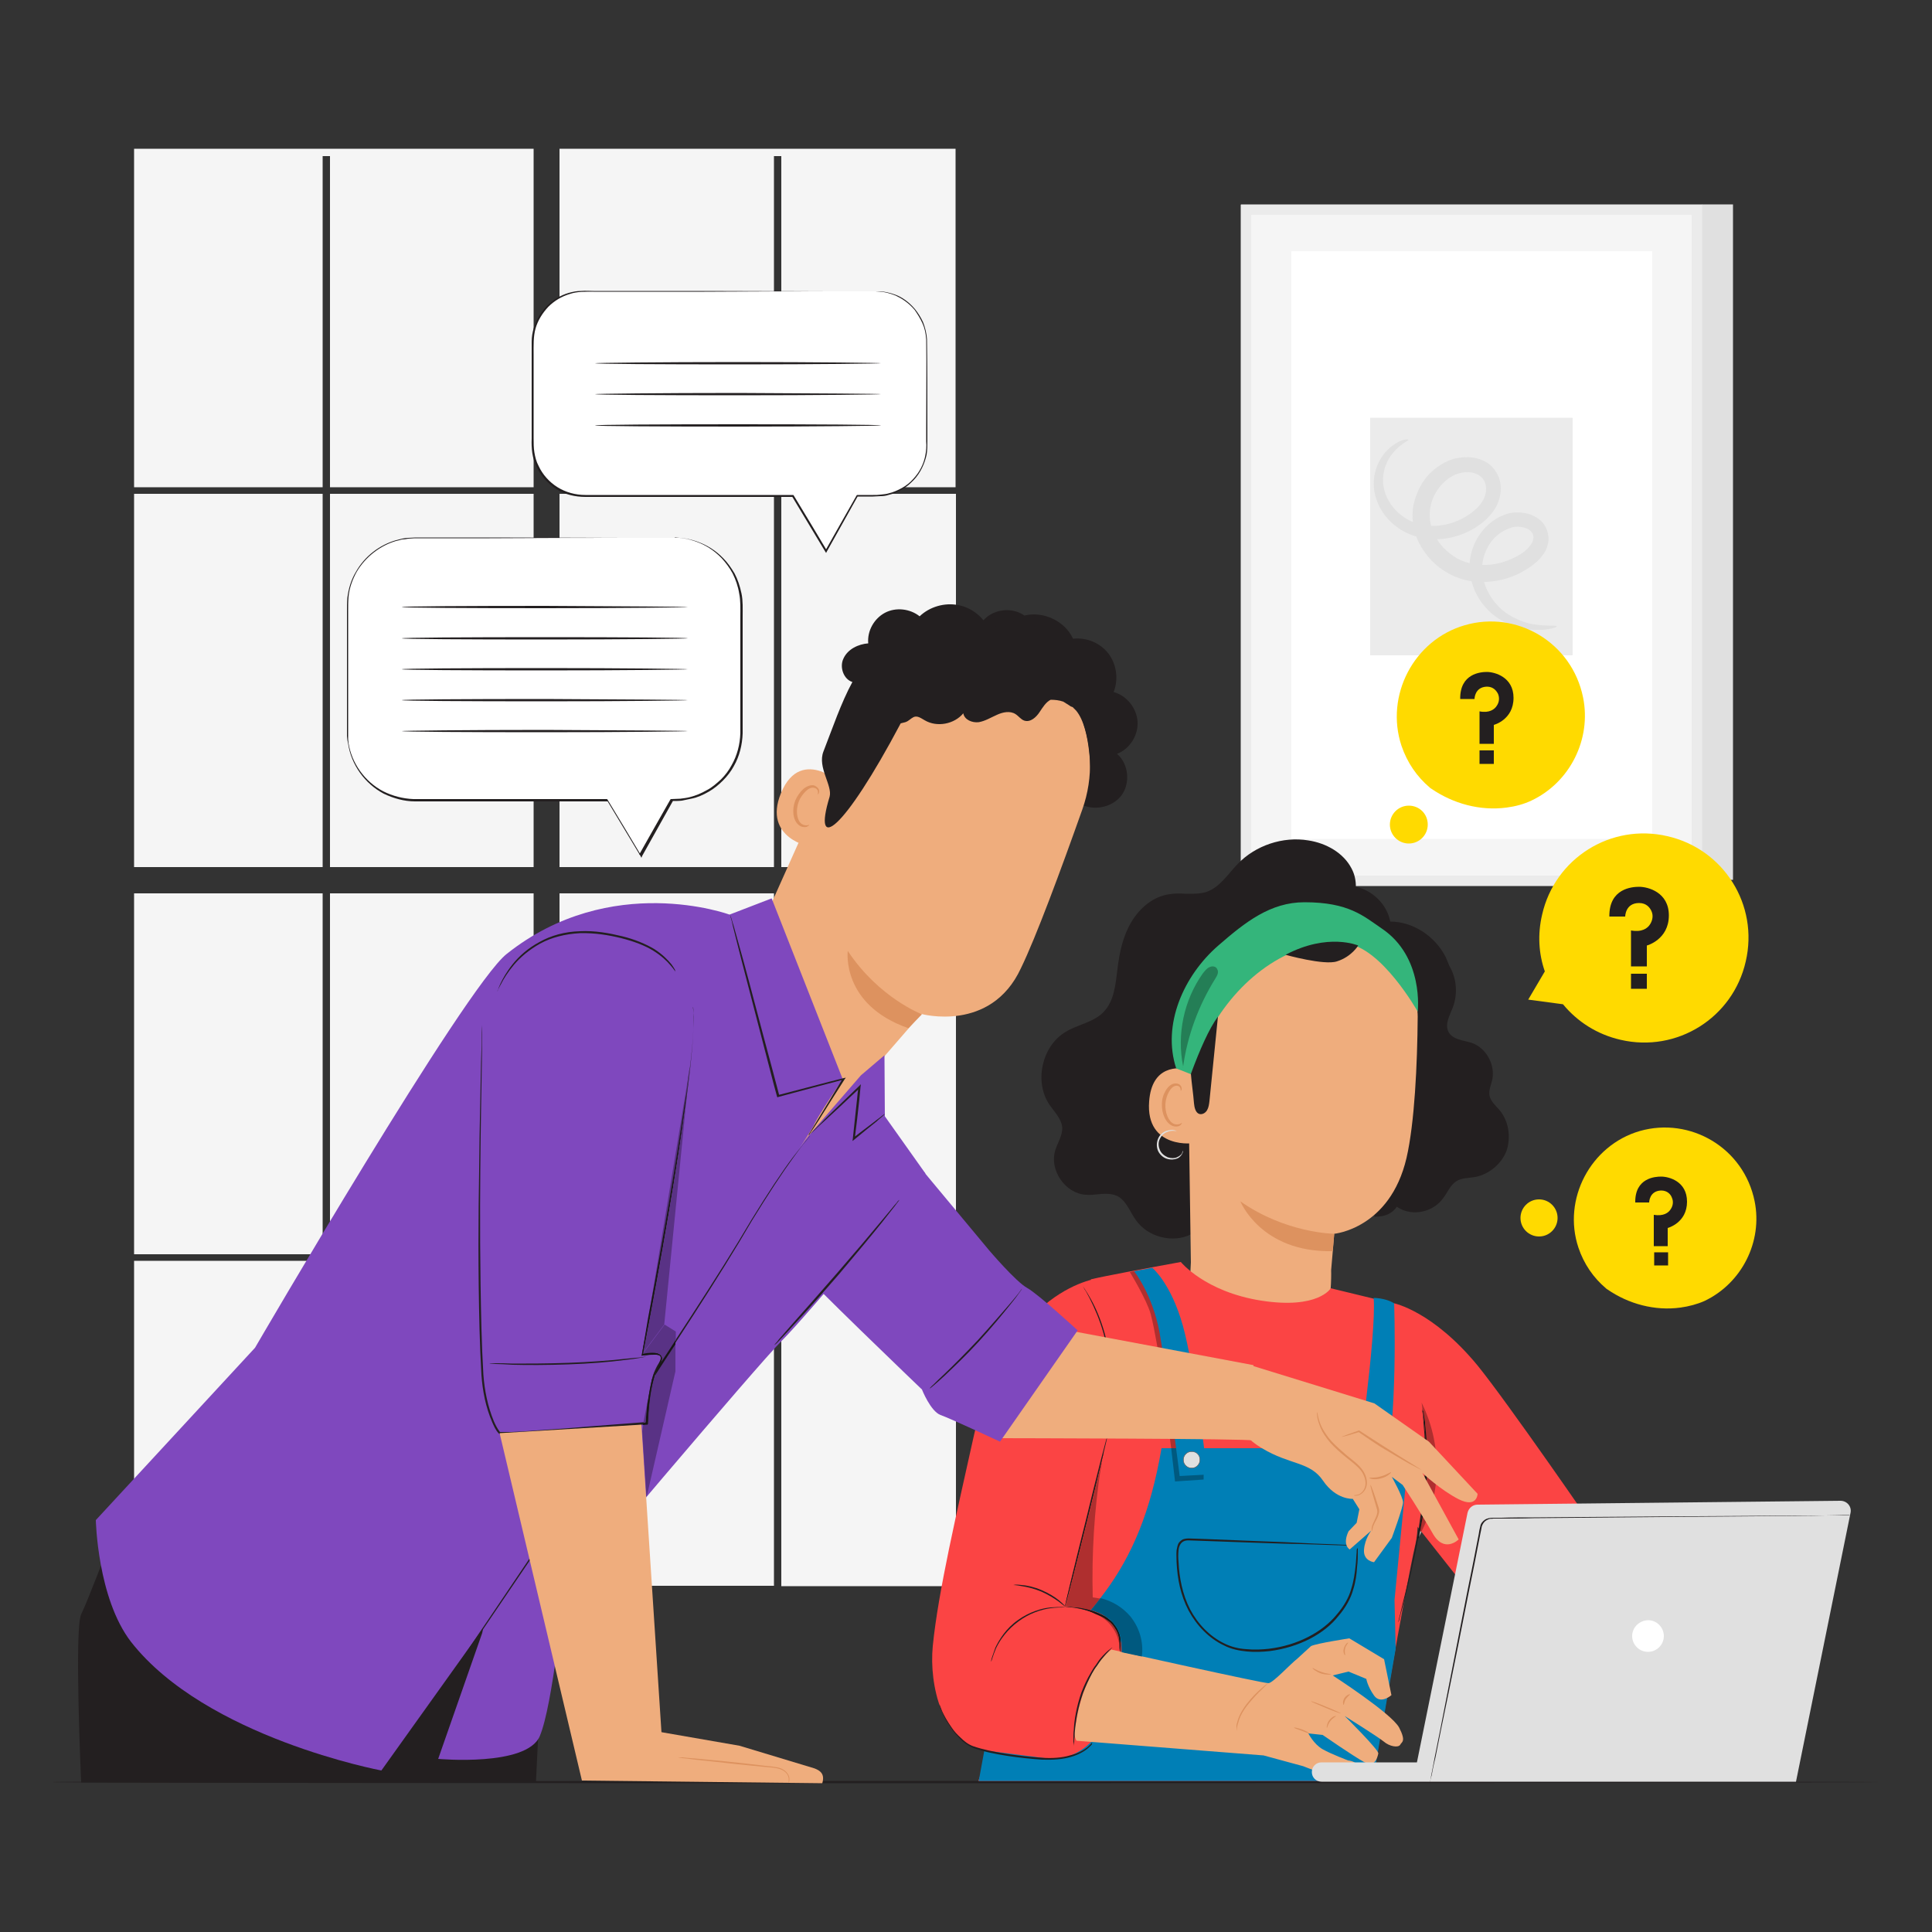 <svg enable-background="new 0 0 500 500" viewBox="0 0 500 500" xmlns="http://www.w3.org/2000/svg" xmlns:xlink="http://www.w3.org/1999/xlink"><rect x="0" y="0" width="500" height="500" fill="#333333" stroke="none"/><clipPath id="a"><path d="m295.6 328.6-3.2.6s4.4 7.2 5.4 10.9c1 3.6 2.6 13.6 2.6 13.6l2.7 21.1h6.9l-8-36z"/></clipPath><g fill="#f5f5f5"><path d="m34.7 127.8h48.8v96.6h-48.8z"/><path d="m85.4 127.8h52.7v96.6h-52.7z"/><path d="m85.4 231.2h52.7v93.4h-52.7z"/><path d="m144.8 126.1h55.5v-85.7h1.9v85.7h45.1v-87.6h-102.5z"/><path d="m202.2 127.8h45.2v96.6h-45.2z"/><path d="m202.2 231.2h45.2v93.4h-45.2z"/><path d="m34.7 231.2h48.8v93.4h-48.8z"/><path d="m144.8 324.6h55.5v-93.4h-55.5z"/><path d="m34.7 326.3h48.8v84.2h-48.8z"/><path d="m202.2 326.3h45.2v84.2h-45.2z"/><path d="m83.5 126.1v-85.7h1.9v85.7h52.7v-87.6h-103.4v87.6z"/><path d="m200.3 410.4v-84.1h-55.5v84.1z"/><path d="m85.4 326.3h52.7v84.2h-52.7z"/><path d="m144.8 127.8h55.5v96.6h-55.5z"/></g><path d="m440.4 52.9h8.1v174.8h-8.1z" fill="#e0e0e0"/><path d="m322.4 54.4v173.4l.1.2h116.5l.1-.2v-173.4l-.1-.1h-116.5z" fill="#f5f5f5"/><path d="m440.4 229.3h-119.2l-.1-.1v-176.2l.1-.1h119.2l.1.1v176.2zm-116.5-2.7h113.8l.1-.1v-170.8l-.1-.1h-113.8l-.1.1v170.8z" fill="#ebebeb"/><path d="m334.2 65.1v151.9l.1.1h93.2l.1-.1v-151.9l-.1-.1h-93.2z" fill="#fff"/><path d="m406.9 169.6h-52.3v-.1-61.3-.1h52.3l.1.1v61.3z" fill="#ebebeb"/><path d="m402.9 162.1c.1.2-2.5 1.3-7.4.8-2.4-.3-5.4-1.2-8.4-3.3-2.9-2.1-5.6-5.6-6.5-10.2-1-4.6.6-10.3 5-14 1.1-.9 2.4-1.7 3.8-2.2 1.5-.6 3.1-.7 4.7-.5s3.3.8 4.7 2.1 2.2 3.5 1.9 5.5-1.4 3.5-2.6 4.7-2.6 2.1-4 2.9c-2.8 1.6-6 2.5-9.4 2.7s-6.9-.5-10-2.3c-3.1-1.7-5.7-4.4-7.4-7.7s-2.2-7.2-1.3-10.7 2.8-6.7 5.7-8.8c1.4-1.1 3-1.9 4.7-2.4 1.8-.4 3.6-.5 5.3-.2 1.8.4 3.6 1.2 4.8 2.7 1.3 1.5 1.9 3.4 1.9 5.2s-.5 3.5-1.3 4.9-1.9 2.6-3 3.6c-2.3 1.9-4.8 3.2-7.4 3.9-2.6.8-5.3.9-7.8.6-2.5-.4-4.9-1.3-6.8-2.6-3.9-2.6-6.1-6.6-6.5-10.3s.9-6.8 2.4-8.8 3.3-3.1 4.5-3.6 1.9-.4 2-.3c.1.2-.6.4-1.5 1.1-1 .7-2.3 1.8-3.5 3.7-1.1 1.9-2 4.6-1.4 7.5.5 2.9 2.5 6.1 5.8 8.1 3.2 2 7.6 2.5 11.9 1.1 2.1-.7 4.2-1.8 6-3.4 1.7-1.5 2.9-3.5 2.8-5.6s-1.4-3.5-3.6-4c-1.1-.2-2.3-.1-3.4.2s-2.3.9-3.2 1.7c-2 1.6-3.5 3.9-4.1 6.5s-.3 5.3 1 7.8c1.2 2.5 3.3 4.5 5.6 5.9 2.3 1.3 5.1 1.9 7.8 1.8s5.3-.9 7.6-2.1c1.2-.6 2.2-1.3 3-2.1s1.4-1.7 1.5-2.5c.2-.8-.1-1.5-.6-2-.6-.6-1.5-1-2.5-1.1-1-.2-2.1-.1-3 .3-1 .3-1.9.9-2.8 1.5-1.7 1.3-2.9 3.1-3.6 5s-.9 3.8-.6 5.7c.6 3.8 2.7 6.9 5 8.9 2.4 2 5 3 7.2 3.6 4.3.8 6.9.3 7 .7z" fill="#e0e0e0"/><path d="m13.3 461.2h473.4" fill="#007fb6"/><path d="m486.7 461.2c0 .1-106 .3-236.7.3-130.8 0-236.7-.1-236.7-.3s106-.3 236.7-.3c130.7.1 236.7.2 236.7.3z" fill="#231f20"/><path d="m395.5 258.7 4.3-7.3c-1.6-4.6-1.9-9.6-.7-14.7 3.3-14.6 17.8-23.7 32.4-20.3 14.6 3.3 23.7 17.8 20.3 32.4-3.3 14.6-17.8 23.7-32.4 20.3-6.1-1.4-11.2-4.7-14.9-9.2z" fill="#ffda00"/><path d="m416.5 237.2h4.1s0-3.5 3.6-3.5c1.9 0 2.8 1.2 3.2 2.1.5 1.1.3 2.3-.3 3.3-.7 1.2-2.2 2.2-5 1.7v9.3h4.1v-5.4s5.7-1.5 5.7-7.8c0-6-5.4-7.4-7.7-7.4-1.8 0-7.8.4-7.7 7.7z" fill="#231f20"/><path d="m422.1 252h4.1v3.9h-4.1z" fill="#231f20"/><path d="m454.1 310.9c-2.8-13.9-16.7-21.9-29.7-18.2-12.8 3.7-20.1 17.7-15.9 30.2 1.4 4.2 3.9 7.8 7.1 10.5.1.1.2.2.4.3 5.5 3.8 12.3 5.6 18.9 4.7 2.2-.3 4.4-.9 6.2-1.7 9.7-4.6 15.1-15.4 13-25.8z" fill="#ffda00"/><path d="m423.2 311.2h3.6s0-3 3.1-3.1c1.6 0 2.5 1 2.8 1.9.4.9.3 2-.3 2.9-.6 1-1.9 1.9-4.4 1.5v8.1h3.6v-4.7s5-1.3 5-6.8c0-5.3-4.7-6.5-6.7-6.5-1.5 0-6.8.3-6.7 6.7z" fill="#231f20"/><path d="m428.1 324.1h3.6v3.4h-3.6z" fill="#231f20"/><path d="m403.1 315.2c0 2.6-2.1 4.8-4.8 4.8-2.6 0-4.8-2.1-4.8-4.8 0-2.6 2.1-4.8 4.8-4.8s4.8 2.2 4.8 4.8z" fill="#ffda00"/><path d="m409.7 180.5c-2.9-14.3-17.2-22.6-30.6-18.7-13.2 3.8-20.7 18.2-16.4 31.2 1.5 4.4 4 8 7.3 10.8.1.1.2.2.4.3 5.7 3.9 12.6 5.8 19.5 4.9 2.3-.3 4.5-.9 6.4-1.8 10-4.7 15.6-15.9 13.4-26.7z" fill="#ffda00"/><path d="m377.9 180.9h3.7s0-3.1 3.2-3.2c1.7 0 2.5 1.1 2.9 1.9.4 1 .3 2.1-.3 3-.6 1-2 2-4.5 1.5v8.4h3.7v-4.9s5.1-1.3 5.1-7c0-5.4-4.9-6.7-6.9-6.7-1.6 0-7 .4-6.9 7z" fill="#231f20"/><path d="m382.9 194.2h3.7v3.5h-3.7z" fill="#231f20"/><path d="m369.5 213.4c0 2.7-2.2 4.9-4.9 4.9s-4.9-2.2-4.9-4.9 2.2-4.9 4.9-4.9 4.9 2.1 4.9 4.9z" fill="#ffda00"/><path d="m174.5 139.2h-67c-9.7 0-17.5 7.8-17.5 17.5v33.1c0 9.7 7.8 17.5 17.5 17.5h49.8l8.6 14.3 8-14.3h.5c9.7 0 17.5-7.8 17.5-17.5v-33.1c.1-9.7-7.7-17.5-17.4-17.5z" fill="#fff"/><path d="m174.5 139.2h.4 1.2c.5 0 1.2.2 2 .3.8.2 1.7.4 2.7.8 1.9.7 4.3 2 6.4 4.2 1.1 1.1 2 2.4 2.9 3.9.8 1.5 1.4 3.3 1.8 5.2s.3 4 .3 6.1v6.7 15.1 8.3c-.1 2.9-.8 5.9-2.3 8.5-.7 1.3-1.7 2.6-2.8 3.7s-2.3 2.1-3.7 2.9-2.9 1.5-4.5 1.8c-.8.2-1.6.3-2.4.5-.8.1-1.7.1-2.5.1l.2-.1c-2.5 4.5-5.2 9.3-8 14.3l-.2.5-.2-.4c-2.7-4.5-5.6-9.3-8.6-14.3l.2.1c-13.1 0-27.1 0-41.6 0-2.8 0-5.6 0-8.4 0s-5.6-.8-8.1-2c-4.9-2.6-8.4-7.5-9.2-12.9l-.2-1-.1-1c0-.7 0-1.3 0-2 0-1.3 0-2.6 0-3.9 0-2.6 0-5.2 0-7.7 0-5.1 0-10.1 0-15 0-1.2 0-2.4 0-3.6s0-2.4.1-3.6c.3-2.4 1-4.7 2.2-6.7 2.3-4.1 6.2-7 10.4-8.2.5-.1 1.1-.3 1.6-.4s1.1-.2 1.6-.2c1.1-.1 2.1-.1 3.2-.1h6.2 11.6c14.8 0 26.7.1 35 .1h9.5 2.5.8s-.3 0-.8 0c-.6 0-1.4 0-2.5 0-2.2 0-5.4 0-9.5 0-8.3 0-20.2 0-35 .1-3.7 0-7.6 0-11.6 0-2 0-4.1 0-6.2 0-.5 0-1 0-1.6 0-.5 0-1 .1-1.6.1-.5.1-1 .2-1.6.2-.5.1-1 .3-1.6.4-4.1 1.2-7.9 4.1-10.2 8-1.1 2-1.9 4.2-2.1 6.5-.1 1.2-.1 2.3-.1 3.6v3.6 15 7.7 3.9 2 1l.1 1c.8 5.2 4.2 10 9 12.5 2.4 1.2 5.1 1.9 7.8 2h8.4 41.6.1l.1.1c3 4.9 5.9 9.8 8.6 14.3h-.4c2.8-4.9 5.5-9.8 8.1-14.3l.1-.1h.1c.8 0 1.6-.1 2.4-.1.8-.1 1.6-.2 2.4-.4 1.6-.4 3-1 4.4-1.8 1.4-.7 2.6-1.8 3.7-2.8 1.1-1.1 2-2.3 2.7-3.6 1.5-2.6 2.2-5.5 2.3-8.3 0-2.9 0-5.6 0-8.3 0-5.4 0-10.4 0-15.1 0-2.3 0-4.6 0-6.7s.1-4.2-.3-6.1c-.3-1.9-.9-3.6-1.7-5.2-.8-1.5-1.8-2.8-2.8-3.9-2.1-2.2-4.4-3.5-6.3-4.2-1-.4-1.9-.6-2.6-.8-.8-.1-1.4-.3-2-.3-.5 0-.9-.1-1.2-.1 0 .1-.2.1-.2.1z" fill="#231f20"/><path d="m178 157.1c0 .1-16.6.3-37 .3s-37-.1-37-.3 16.6-.3 37-.3c20.4.1 37 .2 37 .3z" fill="#231f20"/><path d="m178 165.2c0 .1-16.6.3-37 .3s-37-.1-37-.3 16.6-.3 37-.3 37 .1 37 .3z" fill="#231f20"/><path d="m178 173.2c0 .1-16.6.3-37 .3s-37-.1-37-.3 16.6-.3 37-.3 37 .2 37 .3z" fill="#231f20"/><path d="m178 181.2c0 .1-16.6.3-37 .3s-37-.1-37-.3 16.6-.3 37-.3c20.4.1 37 .2 37 .3z" fill="#231f20"/><path d="m178 189.2c0 .1-16.6.3-37 .3s-37-.1-37-.3c0-.1 16.6-.3 37-.3 20.4.1 37 .2 37 .3z" fill="#231f20"/><path d="m226.7 75.4h-75.6c-7.3 0-13.2 5.9-13.2 13.2v26.6c0 7.3 5.9 13.2 13.2 13.2h54.1l8.6 14.3 8-14.3h4.8c7.3 0 13.2-5.9 13.2-13.2v-26.7c.1-7.2-5.8-13.1-13.1-13.1z" fill="#fff"/><path d="m226.7 75.4h1.3c.9.1 2.2.3 3.8.9s3.4 1.8 5 3.7c.8 1 1.5 2.1 2.1 3.4.5 1.3.9 2.8 1 4.4.1 6.4.1 14.1.1 23v3.4c0 1.1 0 2.3-.2 3.5-.5 2.3-1.6 4.7-3.3 6.5-.9.9-1.8 1.8-3 2.4-1.1.7-2.3 1.2-3.6 1.5-.6.2-1.3.3-2 .3s-1.4.1-2 .1c-1.3 0-2.7 0-4.1 0l.2-.1c-2.5 4.5-5.2 9.3-8 14.3l-.2.4-.2-.3c-2.7-4.5-5.6-9.3-8.6-14.3l.2.1c-14.3 0-29.8 0-45.9 0-2.6 0-5.2 0-7.8 0s-5.3-.6-7.5-2-4-3.4-5.1-5.7c-1.2-2.3-1.4-5-1.3-7.4 0-4.9 0-9.8 0-14.5 0-2.4 0-4.7 0-7.1 0-1.2 0-2.3 0-3.5s.2-2.3.5-3.4c.6-2.2 1.9-4.2 3.4-5.8 1.6-1.6 3.6-2.8 5.7-3.4 1.1-.3 2.1-.5 3.2-.5 1.1-.1 2.1 0 3.2 0h6.2 22.5c13.7 0 24.8.1 32.5.1h8.8 2.3.8s-.3 0-.8 0-1.3 0-2.3 0c-2 0-5 0-8.8 0-7.7 0-18.8 0-32.5.1-6.9 0-14.4 0-22.5 0-2 0-4.1 0-6.2 0s-4.2-.1-6.2.6c-2 .6-3.9 1.7-5.5 3.3-1.5 1.6-2.7 3.5-3.3 5.6s-.5 4.5-.5 6.8v7.1 14.5c0 1.2 0 2.5.2 3.7s.5 2.4 1.1 3.5c1 2.2 2.8 4.2 4.9 5.5s4.6 2 7.2 2h7.8 45.9.1l.1.1c3 4.9 5.9 9.8 8.6 14.3h-.4c2.8-5 5.5-9.7 8.1-14.3l.1-.1h.1 4.1c.7 0 1.3 0 2-.1.6-.1 1.3-.1 1.9-.3 1.3-.3 2.4-.8 3.5-1.4s2.1-1.4 2.9-2.3c1.7-1.8 2.8-4 3.2-6.3.2-1.1.3-2.3.2-3.4 0-1.1 0-2.3 0-3.4 0-8.9.1-16.6 0-23-.1-1.6-.4-3-1-4.3s-1.3-2.4-2-3.4c-1.6-1.9-3.4-3-4.9-3.7-3.2-1.3-5.1-1-5.1-1.1z" fill="#231f20"/><path d="m154 94h74" fill="#fff"/><path d="m228 94c0 .1-16.6.3-37 .3s-37-.1-37-.3c0-.1 16.6-.3 37-.3 20.5 0 37 .2 37 .3z" fill="#231f20"/><path d="m154 102h74" fill="#fff"/><path d="m228 102c0 .1-16.6.3-37 .3s-37-.1-37-.3c0-.1 16.6-.3 37-.3 20.5.1 37 .2 37 .3z" fill="#231f20"/><path d="m154 110.1h74" fill="#fff"/><path d="m228 110.1c0 .1-16.6.3-37 .3s-37-.1-37-.3 16.6-.3 37-.3c20.5 0 37 .1 37 .3z" fill="#231f20"/><path d="m388 287.2c-1-1.1-2.2-2.2-2.5-3.6s.4-2.8.7-4.2c.8-3.9-1.6-8.2-5.3-9.5-2.2-.7-4.9-.8-6-2.8s.3-4.3 1.1-6.4c1.3-3.5 1-7.5-.9-10.7-.3-.7-.6-1.5-.9-2.2-2.8-5.6-8.6-9.3-14.4-9.3-.9-4.6-4.7-8.1-8.9-9 0-1.6-.3-3.2-1.1-4.7-2.1-4.1-6.6-6.6-11.2-7.3-6.6-1.1-13.7 1.3-18.3 6.1-2.5 2.6-4.6 6-8 7.2-1.8.6-3.7.5-5.6.5-1.3-.1-2.6-.1-3.9.1-4.2.5-7.8 3.5-10 7.2s-3.1 7.9-3.6 12.2c-.5 3.9-.8 8.1-3.5 11-2.6 2.8-6.8 3.3-10 5.3-6.1 3.7-8.1 12.9-4.1 18.8 1.3 1.9 3.1 3.6 3.3 5.9.1 2.1-1.2 3.9-1.8 5.9-1.6 5.1 2.6 11.2 7.9 11.5.9.1 1.9 0 2.9-.1 1.8-.2 3.6-.3 5.2.4 2.4 1.2 3.3 4.1 4.9 6.3 3 4.3 9.4 6 14.1 3.7 2-1 3.9-2.6 6.1-2.4 2.2.1 3.9 2 6.1 2.5 2.8.6 5.5-1.5 7.2-3.9s2.9-5.1 5-7.1c2.8-2.5 6.8-3.1 10.4-4.4 5.1-1.8 9.7-5.1 13.2-9.3l-.4 20c3 0 4.7-1 5.8-2.6.6.4 1.3.8 2 1 3.5 1.2 7.7-.1 9.9-3.1 1.2-1.5 1.9-3.5 3.5-4.5 1.4-.9 3.2-.8 4.9-1.1 3.6-.7 6.8-3.4 8.1-6.8 1.2-3.7.5-7.8-1.9-10.6" fill="#231f20"/><path d="m320.9 240.5c-4.1 2.6-13.5 14.1-13.7 17.5l1 68.7c-.2 5.2-1 9.6 2 13.8 8.4 10 27.8 11.2 32.2 3 .3-.6.6-1.2.7-1.7.1-.7.3-1.1.4-1.7 1.2-5.8 1-11.4 1-11.4.6-6.7.8-9.5.8-9.4 0 0 14.4-1.3 18.7-19.6 2.1-9.1 2.8-24.2 2.9-36.6 0-2.1-.5-4.5-1.5-7.1-5.3-14.3-17.6-21.2-32.3-19.9-3.7.3-9.4 2-12.2 4.4" fill="#efad7d"/><path d="m345.3 319.3s-12.5-.1-24.3-8.4c0 0 5.3 13.3 23.9 12.9z" fill="#dd925f"/><path d="m310.9 281.9c.1-1.4-1.3-4.7-2.6-5.1-3.6-.8-10.2-1-10.9 8.2-1 12.6 11.9 11 11.9 10.7.1-.3 1.3-9.1 1.6-13.8" fill="#efad7d"/><path d="m305.9 290.6c-.1 0-.2.1-.6.3-.4.1-1 .2-1.6-.1-1.3-.6-2.2-2.8-2.1-5.1.1-1.2.4-2.2.9-3.1s1.1-1.5 1.8-1.6 1.1.3 1.2.7 0 .6.1.6c0 0 .3-.2.2-.7 0-.3-.2-.6-.4-.8-.3-.3-.7-.4-1.2-.4-1 0-1.9.8-2.5 1.8s-1 2.2-1 3.5c-.1 2.5 1 5 2.8 5.7.9.3 1.6.1 2-.2.3-.3.4-.6.4-.6z" fill="#dd925f"/><path d="m305.9 258c0-.7-.3.6 0 0z" fill="#007fb6"/><path d="m357.6 240.3c-4.7-3.2-8.5-6.8-20-6.8-8.8 0-15.3 5.1-22.3 11.2-9 7.8-14.6 20.5-10.9 31.8l3.8 1.5 3.6-8.6c6.2-13.4 19-24.7 32.8-25.3 1.4-.1 2.7-.1 3.8.1 9.1.9 18.5 17.6 18.5 17.6s1.7-14.1-9.3-21.5" fill="#34b57b"/><path d="m308.2 277.9c.2 2.6.6 5 .8 7.6.1 1.1.4 2.5 1.4 2.8.8.2 1.6-.3 2-1s.5-1.5.6-2.3c.8-7.9 1.4-14 2.2-21.9-2.3 3.1-4.7 8.6-7 14.8z" fill="#231f20"/><path d="m306.1 297.8s.1.3-.1.7-.6 1-1.3 1.3-1.7.4-2.7.1-2-1.2-2.4-2.3c-.4-1.2-.2-2.4.3-3.3s1.4-1.5 2.2-1.7 1.4-.2 1.8-.1.6.2.6.2c0 .1-1-.3-2.3.2-.7.2-1.4.7-1.9 1.6-.5.8-.6 1.9-.2 2.9.3 1 1.2 1.7 2.1 2.1.9.3 1.8.3 2.4 0 .7-.3 1.1-.7 1.3-1 .1-.5.2-.7.2-.7z" fill="#e0e0e0"/><path d="m332.7 247.1s10 2.8 13.3 1.7c3.8-1.2 5.5-4.1 5.5-4.1s-7.8-3.4-18.8 2.4z" fill="#231f20"/><path d="m382.4 353.4c-11.6-14.1-21.6-16.1-21.6-16.1l.1 50.3 36.9 46.7 15-38.4c0-.1-22.6-32.9-30.4-42.5" fill="#fb4444"/><path d="m344.4 333.4 16.5 4s8.5 49.5 5.4 62.3c-2.6 10.9-11.1 61.2-11.1 61.2h-102l34.2-98.2s.2-21.6-5.1-31.6c3.2-.8 14-2.8 23.3-4.5 0 0 6.2 7.7 20.8 10 14.8 2.3 18-3.2 18-3.2" fill="#fb4444"/><path d="m364.7 374.8h-64.1c-5.6 32.8-19.2 45.3-43.3 64.3l-4 21.8h102l5.9-34.2-.3-12.6z" fill="#007fb6"/><path d="m284.9 330.7s-24.4 2-33.1 41.9c-4 18.1-9 39.2-10.4 53.4-1 10.3 2.6 24.6 12.6 26.9l18 2.3c8 .1 13.6-6.4 15.3-13.4l2.8-11.1c1.9-13.6-8.4-14.8-14.3-14.7l12.8-50.7 2.5-24.5z" fill="#fb4444"/><path d="m368.1 364.7s.1.2.1.6c.1.4.1.9.2 1.6.1.4.1.7.2 1.2 0 .4.1.9.1 1.4.1 1 .2 2.1.3 3.4.2 2.5.2 5.5.1 8.9-.1 3.3-.5 7-1.1 10.8s-1.3 7.4-2 10.7-1.4 6.2-2 8.6-1.1 4.4-1.5 5.8c-.2.7-.3 1.2-.4 1.6s-.2.5-.2.5 0-.2.1-.6.2-.9.4-1.6c.3-1.4.8-3.4 1.4-5.8.6-2.5 1.3-5.4 1.9-8.6.7-3.3 1.4-6.9 1.9-10.7.6-3.8.9-7.5 1.1-10.8.1-3.3.2-6.3 0-8.8 0-1.3-.1-2.4-.2-3.4 0-.5-.1-1-.1-1.4s-.1-.8-.1-1.2c-.1-.7-.1-1.2-.2-1.6 0-.4 0-.6 0-.6" fill="#231f20"/><path d="m256.5 430s0-.4.2-1 .5-1.5.9-2.6c1-2.1 2.8-5 5.8-7.1 2.9-2.1 6.2-3.1 8.5-3.3 1.2-.1 2.1-.1 2.8-.1s1 .1 1 .1-.2 0-.5 0c-.6 0-1.8 0-3.3.2-2.3.3-5.5 1.3-8.3 3.4-2.9 2.1-4.8 4.8-5.8 6.9-.9 2.1-1.2 3.6-1.3 3.5" fill="#231f20"/><path d="m262.2 410.2s.2 0 .6-.1c.4 0 .9 0 1.6.1 1.4.1 3.2.5 5.1 1.3s3.5 1.8 4.6 2.7c.5.4.9.8 1.2 1.1s.4.4.4.5c0 0-.7-.5-1.7-1.3-1.1-.8-2.7-1.8-4.5-2.6-1.9-.8-3.7-1.2-5-1.4-1.5-.3-2.3-.3-2.3-.3" fill="#231f20"/><path d="m287.4 358.5s0-.4-.1-1.1c0-.7 0-1.7-.1-2.9-.2-2.4-.6-5.8-1.6-9.4s-2.4-6.7-3.5-8.9c-.6-1.1-1-2-1.4-2.5-.3-.6-.5-.9-.5-.9s.2.3.6.9.9 1.4 1.5 2.5c1.2 2.1 2.6 5.3 3.6 8.9s1.4 7 1.5 9.5v2.9z" fill="#231f20"/><path d="m367.5 395.9c-.1.7-.2 1.4-.4 2 .3-.5.6-1 .8-1.5z" fill="#b2b2b2"/><path d="m367.9 363c.1.6.2 1.2.2 1.8 0 .1 0 .2.1.4.1.4.1.9.2 1.6.1.4.1.7.2 1.2 0 .4.1.9.1 1.4.1 1 .2 2.1.3 3.4.2 2.5.2 5.5.1 8.9-.1 3.3-.5 7-1.1 10.8-.2 1.2-.4 2.3-.6 3.4l.4.6c5.4-10.3 5.3-23.1.1-33.5" fill="#af2f2f"/><path d="m368.2 364.8c1.4 11.1 1.1 22.4-1.3 33.3h.2c0-.1.1-.1.1-.2.1-.7.2-1.3.4-2 .2-1.1.4-2.3.6-3.4.6-3.8.9-7.5 1.1-10.8.1-3.3.1-6.4-.1-8.9-.1-1.3-.2-2.4-.3-3.4-.1-.5-.1-1-.1-1.4-.1-.4-.1-.8-.2-1.2-.1-.7-.2-1.2-.2-1.6-.2-.1-.2-.3-.2-.4" fill="#181616"/><path d="m282.7 450.9s-.4.5-1.3 1.3c-.9.7-2.4 1.6-4.5 2.1-2 .6-4.6.8-7.3.6-2.8-.2-5.9-.5-9-1-3.2-.5-6.2-1.1-8.8-2-1.3-.5-2.3-1.3-3.2-2.2-.9-.8-1.7-1.7-2.3-2.6-1.2-1.7-2-3.2-2.5-4.3-.2-.5-.4-1-.5-1.3s-.2-.4-.2-.4 0 .2.1.5.2.7.5 1.3c.4 1.1 1.2 2.7 2.4 4.4.6.9 1.4 1.8 2.3 2.7s2 1.7 3.3 2.3c2.7 1 5.7 1.6 8.9 2.1s6.3.8 9.1 1c2.8.1 5.4-.1 7.4-.7 2.1-.6 3.6-1.5 4.5-2.3.4-.4.8-.7 1-1 0-.4.1-.5.1-.5z" fill="#231f20"/><path d="m286.7 371.2c-.1 0-2.7 9.9-5.7 22.3-3.1 12.3-5.5 22.3-5.4 22.4.1 0 2.7-9.9 5.7-22.3 3.1-12.4 5.5-22.4 5.4-22.4" fill="#231f20"/><path d="m289.8 427.5s.1-.3.1-.8.1-1.3.1-2.3c-.1-1-.4-2.1-1.1-3.2-.4-.5-.7-1.1-1.3-1.6-.5-.5-1.1-.9-1.7-1.3-2.6-1.4-5.2-2-7.1-2.3-.9-.1-1.7-.2-2.3-.2-.5 0-.8 0-.8 0 0 .1 1.2.1 3 .4s4.4 1 6.9 2.4c.6.4 1.2.8 1.7 1.2.5.5.9 1 1.2 1.5.7 1 1 2.1 1.1 3s.1 1.7.1 2.2c.1.7.1 1 .1 1" fill="#231f20"/><path d="m339.1 426.1-.2.1z" fill="#efad7d"/><path d="m362.1 447.1c-2-3.7-17.2-13.5-17.2-13.5l4.1-1 4.6 1.9s.3 1.9 2 4.3 4.5-.1 4.5-.1l-1.9-9.3-9-5.4s-8.5 1.3-9.9 2l-3.6 3.3c-1.6 1.2-6.2 6.2-7.4 6.3-1.3.1-40.7-8.7-40.7-8.7-5.4 4.3-8.3 12.8-9.1 18.9 0 0-1 3 .1 4.7l48.4 3.8 10.3 2.8s5.7 2.3 8.4 2.9c3.4.7 5.7-.4 5.8-2.3s-2.6-2.1-2.6-2.1-4.3-1.6-6.6-2.9-3.7-4.1-3.7-4.1l3.7.4s7.8 5.4 10.7 7 3.5-1.3 3.7-2.2-8.7-9.7-8.7-9.7 8.5 5.3 10.1 6.6c1.5 1.3 3.8 1.7 4.3.8.3-.7 1.6-.7-.3-4.4" fill="#efad7d"/><g fill="#dd925f"><path d="m320 447.9s0-.2 0-.6c0-.2 0-.4 0-.7s.1-.6.2-.9c.3-1.4 1.2-3.1 2.5-4.8s2.7-3 3.7-3.9 1.7-1.4 1.8-1.4c0 0-.6.6-1.6 1.6-1 .9-2.3 2.3-3.6 3.9s-2.2 3.3-2.5 4.6c-.5 1.4-.4 2.2-.5 2.2z"/><path d="m344.5 433.3c0 .1-1.2.2-2.6-.2-1.4-.5-2.3-1.3-2.2-1.4s1 .6 2.3 1c1.3.5 2.5.5 2.5.6z"/><path d="m347 443.4c0 .1-1.8-.5-3.9-1.4s-3.8-1.6-3.8-1.7 1.8.5 3.9 1.4c2.2.9 3.9 1.7 3.8 1.7z"/><path d="m338.8 448.6c0 .1-.9-.3-2-.7s-2-.7-1.9-.8c0-.1 1 .1 2.1.5s1.9.9 1.8 1z"/><path d="m345.8 444.1c0 .1-.8.4-1.5 1.3s-.8 1.8-.9 1.8c0 0-.1-.2 0-.6s.2-.9.6-1.4.8-.8 1.2-1c.3-.1.6-.1.6-.1z"/><path d="m349.4 438.5c0 .1-.6.5-1.1 1.2-.5.8-.4 1.5-.6 1.5-.1 0-.3-.8.2-1.7.6-.9 1.4-1.1 1.5-1z"/><path d="m348.1 428.4s-.2-.1-.3-.5c-.1-.3-.2-.8 0-1.3.1-.5.4-.9.6-1.2.2-.2.4-.3.5-.3.1.1-.6.6-.8 1.6-.2.9.1 1.6 0 1.7z"/></g><path d="m277.9 451.9s0-.4.1-1.1c0-.4 0-.8.1-1.3 0-.5 0-1.1.1-1.7.2-2.5.8-6 2.1-9.7.7-1.8 1.5-3.5 2.3-5 .4-.7.8-1.4 1.3-2 .2-.3.4-.6.6-.9s.4-.5.6-.8c1.6-2 2.8-3 2.8-3.1 0 0-.3.2-.9.7-.3.2-.6.5-1 .9s-.8.8-1.2 1.3c-.2.2-.4.5-.6.8s-.4.6-.6.9c-.5.6-.9 1.3-1.3 2-.9 1.5-1.7 3.2-2.4 5-1.3 3.7-1.9 7.3-2 9.8-.1.6-.1 1.2-.1 1.7v1.3c.1.8.1 1.2.1 1.2z" fill="#231f20"/><path clip-path="url(#a)" d="m292.4 328.6h17.6v46.2h-17.6z" fill="#af2f2f"/><path d="m310 374.8h-6.9l1 8.6 7.4-.5v-1.3z" fill="#00597f"/><path d="m312.5 381.6s-3.3-27.6-6.4-38.6-7.9-14.9-7.9-14.9l-4.7.9s4.7 5.8 6.6 15.9c1.8 10.1 5.2 37.1 5.2 37.1z" fill="#007fb6"/><path d="m360.8 337.3s1.1 30.1-2.7 45.6l-7.2-.2s5.4-37.5 4.6-46.8c.1 0 3.1 0 5.3 1.4z" fill="#007fb6"/><path d="m353.3 378.5c0 1.2 1 2.2 2.2 2.2s2.2-1 2.2-2.2-1-2.2-2.2-2.2c-1.2.1-2.2 1.1-2.2 2.2z" fill="#e0e0e0"/><path d="m355.5 380.7c-1.2 0-2.2-1-2.2-2.2s1-2.2 2.2-2.2 2.2 1 2.2 2.2-1 2.2-2.2 2.2zm0-4.3c-1.2 0-2.1 1-2.1 2.1 0 1.2 1 2.1 2.1 2.1s2.1-1 2.1-2.1-1-2.1-2.1-2.1z" fill="#231f20"/><circle cx="308.4" cy="377.8" fill="#e0e0e0" r="2.2"/><path d="m308.4 380c-1.2 0-2.2-1-2.2-2.2s1-2.2 2.2-2.2 2.2 1 2.2 2.2-1 2.2-2.2 2.2zm0-4.3c-1.2 0-2.1 1-2.1 2.1 0 1.2 1 2.1 2.1 2.1 1.2 0 2.1-1 2.1-2.1 0-1.2-.9-2.1-2.1-2.1z" fill="#231f20"/><path d="m351.4 400.6v.3 1c0 .8 0 2.1-.2 3.7-.1 1.6-.3 3.6-1 5.8-.6 2.2-1.9 4.6-3.8 6.8-3.6 4.6-10.1 8.1-17.8 9.1-1.9.2-3.9.3-5.9.1s-4.1-.6-6-1.6c-3.8-1.8-7-5.1-9.1-9-2.1-4-2.9-8.3-3.1-12.5 0-1.1-.1-2.1 0-3.1.1-.5.2-1.1.4-1.6s.7-.9 1.2-1.2c1.1-.4 2.1-.2 3-.2 1 0 1.9.1 2.9.1 7.6.3 14.5.6 20.3.8 5.7.3 10.4.5 13.7.6 1.6.1 2.8.1 3.7.2.4 0 .7 0 1 .1h.3s-.1 0-.3 0-.6 0-1 0c-.9 0-2.1-.1-3.7-.1-3.3-.1-7.9-.3-13.7-.4-5.8-.2-12.6-.4-20.3-.7-1 0-1.9-.1-2.9-.1s-2-.2-2.8.2-1.2 1.3-1.3 2.3-.1 2 0 3c.2 4.1 1 8.4 3 12.3 2 3.8 5.1 7 8.8 8.8 1.8.9 3.8 1.4 5.8 1.5 2 .2 3.9.1 5.8-.1 7.5-.9 13.9-4.4 17.5-8.8 1.9-2.2 3.2-4.5 3.8-6.7.7-2.2.9-4.1 1.1-5.7s.2-2.9.3-3.7c0-.4 0-.7.1-1 .2-.1.2-.2.2-.2z" fill="#231f20"/><path d="m284.9 379.7-9.1 36c.4 0 1.3.1 2.4.3.2 0 .4 0 .6.1.3.1.7.1 1.1.2.8.1 1.6.3 2.3.5.9-1 1.7-2 2.5-3.1-.6-.1-1.2-.2-1.9-.3-.3-11.3.4-22.6 2.1-33.7" fill="#af2f2f"/><path d="m284.8 413.6c-.8 1-1.6 2.1-2.5 3.1 1.5.4 2.9 1 4.2 1.9.5.3.9.6 1.2 1 .5.5.9 1 1.3 1.6.7 1.1 1 2.2 1.1 3.2v.3c.2.9.2 1.8.2 2.9l5.2 1.1c.5-3.7-.6-7.4-2.9-10.3-2-2.4-4.8-4.1-7.8-4.8" fill="#00597f"/><path d="m290 424.7c0 .8 0 1.5-.1 1.9-.1.5-.1.8-.1.8l.4.1c.1-1 0-1.9-.2-2.8m-6.5-7.1c3.1 1.5 6 4.3 6.3 9.2 0-.1 0-.1 0-.2 0-.5 0-1.3-.1-2.2s-.4-2-1.1-3c-.3-.5-.7-1-1.2-1.5s-1-.9-1.7-1.2c-.7-.4-1.5-.8-2.2-1.1m-3.6-1.4c1.7.3 3.9.9 6 2.1.2.1.3.2.5.3-1.2-.9-2.7-1.5-4.2-1.9-.7-.2-1.5-.4-2.3-.5m-4.3-.6c0 .1 0 .1 0 0m9.8-38.4c-1 4.1-2.4 9.9-4 16.4-2.8 11.5-5.3 20.9-5.7 22.1h.2l9.1-36c.1-.8.2-1.7.4-2.5" fill="#af2f2f"/><path d="m285.6 375.7-10 39.9v.1c.4-1.2 2.8-10.7 5.7-22.1 1.6-6.5 3-12.3 4-16.4.2-.5.2-1 .3-1.5" fill="#181616"/><path d="m278.2 416c1.5.3 3.4.7 5.3 1.7.7.3 1.5.6 2.2 1 .6.4 1.2.8 1.7 1.2.5.5.9 1 1.2 1.5.7 1 1 2.1 1.1 3s.1 1.7.1 2.2v.2.6s.1-.3.1-.8.1-1.1.1-1.9c0-.1 0-.2 0-.3-.1-1-.4-2.1-1.1-3.2-.4-.5-.7-1.1-1.3-1.6-.4-.4-.8-.7-1.2-1-.2-.1-.3-.2-.5-.3-2.1-1.2-4.3-1.8-6-2.1-.4-.1-.7-.1-1.1-.2-.2 0-.4 0-.6 0" fill="#181616"/><path d="m306.2 276c0 .1 0 .3-.1.4l.1-.3c0-.1 0-.1 0-.1m7.6-25.9c-.3 0-.5.1-.8.2-.7.3-1.2 1-1.7 1.6-4.9 6.9-6.8 15.8-5.1 24.1 1.1-8 4-15.8 8.3-22.7.5-.8 1-1.7.5-2.5-.2-.5-.7-.7-1.2-.7" fill="#247e56"/><path d="m478.9 391.6-14.1 69.5h-98.1-24.7c-1.4 0-2.5-1.1-2.5-2.5s1.1-2.5 2.5-2.5h24.7l13.1-64.6c.3-1.2 1.3-2.1 2.6-2.1l93.9-1c1.7 0 3 1.5 2.6 3.2z" fill="#e0e0e0"/><path d="m422.4 423.4c0 2.2 1.8 4.1 4.1 4.1 2.2 0 4.1-1.8 4.1-4.1 0-2.2-1.8-4.1-4.1-4.1-2.3.1-4.1 1.9-4.1 4.1z" fill="#fff"/><path d="m478.8 392.2s-.1 0-.4 0-.7 0-1.2 0c-1.1 0-2.7 0-4.8 0-4.2 0-10.2 0-17.6.1-14.8.1-35.3.2-57.9.4-2.8 0-5.6 0-8.4.1-.7 0-1.4 0-2.1 0-.3 0-.7 0-1.1.1s-.7.2-1 .4c-.6.4-1.1 1-1.2 1.7-.2.7-.3 1.3-.4 2-1 5.2-2 10.3-3 15.1-1.9 9.6-3.6 18.3-5 25.5-1.4 7.3-2.6 13.2-3.4 17.2-.4 2-.7 3.6-.9 4.7-.1.5-.2.9-.2 1.2s-.1.4-.1.4 0-.1.1-.4.1-.7.3-1.2c.2-1.1.5-2.7 1-4.7.8-4.1 2-10 3.5-17.2 1.5-7.3 3.2-15.9 5.1-25.5 1-4.8 2-9.9 3-15.1.1-.6.3-1.3.4-2 .2-.6.6-1.2 1.1-1.5.3-.2.6-.3.9-.4s.6 0 1-.1h2.1c2.8 0 5.5 0 8.4-.1 22.6-.2 43.1-.4 57.9-.5 7.4-.1 13.4-.1 17.6-.2 2.1 0 3.7-.1 4.8-.1h1.2c.2.1.3.1.3.1z" fill="#231f20"/><path d="m279.5 208c3.4 2 8.3 1 10.7-2.1 2.4-3.2 1.9-8.2-1.1-10.8 3.3-1.3 5.5-4.8 5.3-8.3s-2.8-6.8-6.2-7.7c1.3-3.2.8-7.1-1.3-9.9s-5.7-4.3-9.2-3.9c-2.1-4.6-7.7-7.2-12.6-6-2.8-2-6.9-1.8-9.6.3s-3.8 6.1-2.5 9.3" fill="#231f20"/><path d="m280.1 209.5c6-16.9-1.9-35.6-18.3-43l-1.6-.7c-18-6.9-33.9 4.5-40.3 22.7l-28 62.6 14.4 46.4 21.6-23 10.5-12.1s18 5 25.8-11.8c3.9-8 10.3-25.3 15.9-41.1z" fill="#efad7d"/><path d="m238.6 262.5s-11.1-4.2-19.2-16.4c0 0-1.8 13.9 15.7 20z" fill="#dd925f"/><path d="m215.3 206.2c1.1-2.6-.2-5.7-2.9-6.6-3.3-1.1-7.6-.9-10.3 5.7-4.8 11.7 7.9 14.1 8.1 13.8 0-.3 3.1-8 5.1-12.9z" fill="#efad7d"/><path d="m209.4 213.5c0-.1-.3.1-.7.1s-1-.1-1.5-.6c-1-1-1.3-3.4-.5-5.5.4-1.1 1.1-2 1.8-2.7s1.5-1.1 2.2-.9c.7.1 1 .7 1 1.1s-.1.6-.1.6.3-.1.4-.6c0-.3 0-.6-.2-.9s-.6-.6-1-.8c-.9-.3-2.1.2-2.9.9s-1.6 1.8-2.1 3c-.9 2.4-.6 5.1.9 6.3.7.6 1.5.6 2 .5.5-.2.7-.4.7-.5z" fill="#dd925f"/><path d="m281.4 181.3c0-.3 0-.7 0-1-.4-2.5-2.1-4.7-4.3-5.9-1.1-1.3-2.2-2.5-3.3-3.5-.4-3.5-2.4-6.7-5.4-8.5-3.4-2-7.9-1.9-11.3.1-.5-.1-1-.3-1.5-.4-1.6-2.8-4.4-4.9-7.6-5.5-3.5-.7-7.4.4-10 2.9-2.5-2-6.2-2.4-9-.9s-4.6 4.7-4.3 7.9c-2.6.2-5.3 1.5-6.4 3.9-1.1 2.2 0 5.4 2.3 6.1-2.9 5.3-5.2 12.1-7.5 18-1.6 4.1 2.4 8.8 1.6 11.7-4.5 14.8 3.5 9.1 18.4-19l1.2-.3c.9-.3 1.3-.9 2.1-1.3 1-.5 2 .3 2.9.8 3.2 1.9 7.7 1 10-1.8.3 1.7 2.3 2.5 4 2.3 1.7-.3 3.1-1.2 4.7-1.9 1.5-.7 3.4-1.1 4.8-.2.8.5 1.4 1.4 2.3 1.7 1.6.5 3.1-.9 4-2.3.8-1.2 1.6-2.5 2.8-3.1 1.1 0 2.2.1 3.3.5.5.3 1.1.7 1.6 1 .2.2.5.3.8.4.3.3.6.6.9.9 4 4.8 3.7 17.3 3.7 17.3 3.2-6.6 2.1-13.9-.8-19.9z" fill="#231f20"/><path d="m28 400.3s-5.2 13.8-7 17.5 0 43.5 0 43.5h117.7l1.7-35-56.7-34.2z" fill="#231f20"/><path d="m278.1 344.6 46.3 8.7s-.9 20-.3 19.5-64.9-.6-64.9-.6z" fill="#efad7d"/><path d="m323.6 353.3 32.1 9.9 14.1 9.9 12.6 13.5s-.1 3.8-4.9 1.4c-4.7-2.4-9.4-6.8-9.4-6.8l9.4 17.2s-3.8 3.8-6.8-1.7c-3.1-5.4-7.7-12.4-7.7-12.4l-2.8-2.1s2.9 5.2 2.9 6.6-2.9 9.2-2.9 9.2l-4.6 6.3s-2.8-.3-2.6-3.2 1.9-5 1.9-5l-5.6 4.9s-2-1.1-.3-4.7l2.1-2.2.7-3.5-1.7-2.7s-4.3.3-7.7-4.7-8.5-4-15.8-8.4c-7.3-4.3-6.6-9.1-6.6-9.1z" fill="#efad7d"/><path d="m340.9 365.5c.1 0 .1 1.6 1.2 3.9.6 1.1 1.4 2.4 2.5 3.6s2.5 2.4 4 3.7c1.5 1.2 3 2.3 4 3.7s1.4 3.1 1 4.4-1.4 2-2.1 2.2c-.4.1-.6.1-.8.1s-.3-.1-.3-.1c0-.1.4 0 1.1-.2.6-.2 1.5-.9 1.8-2.1s-.1-2.7-1-4c-1-1.3-2.5-2.4-4-3.6s-2.9-2.5-4-3.7c-1.1-1.3-2-2.6-2.5-3.8s-.8-2.2-.9-2.9c-.1-.8-.1-1.2 0-1.2z" fill="#dd925f"/><path d="m367.9 380.4s-.3-.1-.9-.4c-.5-.3-1.3-.7-2.3-1.2-1.9-1.1-4.5-2.6-7.3-4.3-2.2-1.4-4.2-2.8-5.8-3.9h.2c-1.4.4-2.6.8-3.4 1s-1.3.3-1.3.3.4-.2 1.2-.5 2-.7 3.4-1.2h.1l.1.1c1.7 1.1 3.7 2.4 5.9 3.8 2.8 1.8 5.3 3.3 7.2 4.5 1.8 1.1 2.9 1.8 2.9 1.8z" fill="#dd925f"/><path d="m360 381c.1.1-.9 1.2-2.6 1.6-1.7.5-3.1 0-3-.1 0-.2 1.3.1 2.9-.4 1.6-.4 2.6-1.2 2.7-1.1z" fill="#dd925f"/><path d="m354.7 384.3c.1 0 1.1 2.6 2.1 5.9.3.9 0 1.8-.3 2.5s-.7 1.3-.9 1.8c-.5 1-.4 1.7-.5 1.7s-.3-.7.2-1.8c.2-.5.5-1.1.8-1.8s.5-1.4.2-2.2c-1-3.4-1.8-6.1-1.6-6.1z" fill="#dd925f"/><path d="m24.8 393.4 41.2-44.6s54.3-93.3 65.1-101.9c27-21.5 57.7-10.2 57.7-10.2l10.9-4.2 18.4 46.8s-6.8 10-7.5 12-82.6 125.9-82.6 125.9l-29.3 41s-45.4-8.5-64.8-33.3c-8.7-11.3-9.1-31.5-9.1-31.5" fill="#7f48be"/><path d="m222.8 278.3 6.1-5.2.1 15.8 10.5 14.8s-30.7 36.9-37 43.1-56.7 66-56.7 66-2.7 28.4-6.1 36.5c-3.4 8-26.3 5.9-26.3 5.9l11.4-32.6 4.7-23.5 57.2-75.7 22.5-29.4z" fill="#7f48be"/><path d="m207.5 328.9c0 .9 31.1 30.7 31.1 30.7s2.2 5.6 4.8 6.6c2.6.9 15.4 6.9 15.4 6.9l20.1-28.8s-10.2-9.4-13.1-11-9.8-9.7-9.8-9.7l-23.3-28-17.9 9.1z" fill="#7f48be"/><path d="m209.2 293.9s0-.1.1-.3.3-.5.5-.8c.4-.7 1-1.7 1.8-3 1.6-2.6 3.8-6.2 6.5-10.7l.2.3c-4.9 1.3-10.7 2.8-16.9 4.5l-.2.1-.1-.2c-.6-2.2-1.2-4.4-1.8-6.8-2.9-11.1-5.5-21.2-7.4-28.5-.9-3.6-1.7-6.6-2.2-8.7-.2-1-.4-1.8-.6-2.4-.1-.5-.2-.8-.2-.8s.1.3.3.8c.2.6.4 1.4.7 2.3.6 2.1 1.4 5 2.4 8.6 2 7.3 4.6 17.4 7.6 28.5.6 2.3 1.2 4.6 1.8 6.8l-.3-.2c6.3-1.6 12.1-3.2 17-4.4l.5-.1-.3.4c-2.8 4.4-5.1 8-6.7 10.6-.8 1.2-1.4 2.2-1.9 2.9-.2.3-.4.6-.5.8-.3.2-.3.3-.3.3z" fill="#231f20"/><path d="m229 288.3s-.2.2-.5.5c-.4.4-1 .8-1.6 1.4-1.5 1.2-3.5 2.8-5.9 4.8l-.4.3.1-.5c.3-3 .7-6.5 1.1-10.3.1-1.1.2-2.2.4-3.2l.4.2c-3.6 3.4-6.8 6.4-9.1 8.5-1.1 1-2 1.8-2.7 2.5-.6.6-1 .9-1 .9s.3-.4.9-1c.7-.7 1.6-1.5 2.6-2.6 2.2-2.2 5.4-5.2 9-8.7l.5-.5-.1.7c-.1 1-.2 2.1-.3 3.2-.4 3.7-.8 7.2-1.2 10.2l-.4-.2c2.4-1.9 4.5-3.4 6-4.6.7-.5 1.2-.9 1.7-1.3.2-.2.4-.3.5-.3z" fill="#231f20"/><path d="m232.8 310.5s-.1.2-.3.4c-.2.3-.5.7-.9 1.2-.8 1-1.9 2.4-3.3 4.2-2.8 3.5-6.8 8.3-11.2 13.5-4.5 5.2-8.6 9.8-11.7 13.1-1.5 1.7-2.8 3-3.6 3.9-.4.4-.7.8-1 1-.2.2-.4.3-.4.3s.1-.2.3-.4c.3-.3.6-.7.9-1.1.9-1 2.1-2.4 3.5-4 3-3.4 7.1-8 11.6-13.2s8.5-9.9 11.4-13.4c1.4-1.7 2.6-3.1 3.4-4.1.4-.4.7-.8.9-1.1.2-.1.4-.3.4-.3z" fill="#231f20"/><path d="m264.5 333.5s-.2.4-.8 1.2c-.5.7-1.3 1.8-2.3 3-2 2.5-4.8 5.9-8.1 9.5s-6.5 6.6-8.8 8.8c-1.2 1.1-2.1 1.9-2.8 2.5s-1.1.9-1.1.8c0 0 .3-.4 1-1 .7-.7 1.6-1.6 2.7-2.6 2.3-2.2 5.4-5.3 8.7-8.8 3.3-3.6 6.1-6.9 8.2-9.3 1-1.2 1.8-2.1 2.4-2.9.6-.9.9-1.2.9-1.2z" fill="#231f20"/><path d="m108.7 445.6s.1-.1.2-.4c.2-.3.4-.7.8-1.2.7-1 1.7-2.5 2.9-4.4 2.6-3.8 6.3-9.4 10.9-16.2 9.2-13.7 22-32.5 36-53.4 13.9-21 26.5-39.9 34.9-54.2 4.3-7 8-12.6 10.8-16.3 1.4-1.8 2.5-3.2 3.3-4.2.4-.4.7-.8.9-1.1.2-.2.3-.3.3-.3s-.1.1-.3.4-.5.6-.9 1.1c-.8.9-1.9 2.4-3.2 4.2-2.7 3.7-6.4 9.3-10.7 16.3-8.3 14.3-20.8 33.3-34.8 54.3-14 20.9-26.8 39.7-36.1 53.4-4.7 6.8-8.4 12.3-11 16.1-1.3 1.9-2.3 3.3-3 4.4-.3.5-.6.9-.8 1.1-.1.2-.2.4-.2.4" fill="#231f20"/><path d="m174.8 251.5s-.4-.7-1.3-1.7c-.9-1.1-2.4-2.5-4.5-3.8s-5-2.4-8.2-3.2-6.9-1.4-10.7-1.3c-3.8.2-7.4 1.1-10.3 2.7s-5.2 3.6-6.8 5.5-2.7 3.7-3.3 4.9c-.7 1.2-1 2-1 2s0-.2.2-.5c.1-.3.3-.9.6-1.5.6-1.3 1.6-3.1 3.2-5.1s3.9-4.1 6.9-5.7c3-1.7 6.6-2.7 10.5-2.8 3.9-.2 7.6.5 10.9 1.3s6.1 2 8.3 3.3c2.2 1.4 3.6 2.9 4.5 4 .4.6.7 1 .9 1.4 0 .3.1.5.1.5z" fill="#231f20"/><path d="m124.7 264.7s-1.8 61.8 0 91.1c.5 8.9 3.9 14.9 4.5 15.1 1.8.5 38.1-2.5 38.1-2.5s.3-11.1 3-15.3-4.3-2.4-4.3-2.4 15-76.2 13.1-90.2z" fill="#7f48be"/><path d="m179.3 260.5s.1.6.2 1.7c0 1.2.1 2.9-.1 5.1-.2 4.4-.9 10.8-2 18.9-2.2 16.1-6 38.6-11 64.6l-.3-.3c.9-.2 1.8-.4 2.8-.4.5 0 1 0 1.5.2.2.1.5.2.7.5.2.2.3.5.3.8 0 .6-.3 1-.5 1.4-.3.4-.5.8-.7 1.2-.4.8-.7 1.7-.9 2.7-1 3.7-1.3 7.6-1.5 11.5v.2h-.2c-4.9.4-10.2.8-15.5 1.2-4.5.3-8.9.7-13.2 1-2.2.1-4.3.3-6.5.4-.5 0-1.1 0-1.6 0-.1 0-.2 0-.3 0-.2 0-.4 0-.6 0h-.4c-.1 0-.4-.2-.5-.3-.8-.9-1.2-1.9-1.6-2.8-1.7-3.9-2.5-8.1-2.8-12.2-.1-2-.2-4-.3-6s-.1-4-.2-5.9c-.4-15.5-.3-29.5-.1-41.3.1-11.7.4-21.2.5-27.8.1-3.3.2-5.8.2-7.6 0-.9.1-1.5.1-2 0-.4 0-.7 0-.7s0 .2 0 .7v2c0 1.7-.1 4.3-.1 7.6-.1 6.6-.3 16.1-.4 27.8s-.1 25.7.3 41.2c.1 1.9.1 3.9.2 5.9s.2 4 .3 6c.3 4 1.1 8.1 2.7 12 .4.9.9 1.9 1.5 2.7l.1.1h.1.4.5.3 1.6c2.1-.1 4.3-.2 6.5-.4 4.4-.3 8.8-.6 13.2-1 5.3-.4 10.5-.8 15.5-1.2l-.2.3c.2-4 .5-7.9 1.5-11.6.2-.9.6-1.9 1-2.7.4-.9 1.1-1.6 1.2-2.5 0-.4-.2-.7-.6-.8s-.8-.2-1.3-.2c-.9 0-1.8.2-2.7.3l-.4.1.1-.4c5-26 8.9-48.5 11.2-64.5 1.1-8 1.9-14.4 2.1-18.8.2-2.2.2-3.9.1-5.1 0-.6-.1-1-.1-1.3-.1-.2-.1-.3-.1-.3" fill="#231f20"/><path d="m167.3 351.1s-.6.1-1.6.3-2.5.4-4.3.6c-3.7.5-8.7.9-14.3 1.1s-10.7.2-14.4.1c-1.8-.1-3.3-.2-4.4-.2-1-.1-1.6-.1-1.6-.2h1.6c1.1 0 2.6 0 4.4.1 3.7 0 8.8 0 14.4-.2s10.7-.6 14.3-1c1.8-.2 3.2-.3 4.3-.4 1-.2 1.6-.2 1.6-.2z" fill="#231f20"/><path d="m129.3 370.9 21.3 89.9h21.4l-6-92.1z" fill="#efad7d"/><path d="m170.1 448.1 21.3 3.7 19.2 5.8c1.8.6 2.9 1.6 2.2 3.9l-62.1-.7v-10.8z" fill="#efad7d"/><path d="m204.1 461.4c-.1 0 .1-.4 0-1.2s-.7-1.8-2.1-2.3c-1.3-.5-3-.5-4.9-.7s-3.9-.4-6.1-.6c-4.3-.5-8.2-.9-11.1-1.2-1.3-.2-2.4-.3-3.3-.4-.8-.1-1.2-.2-1.2-.2h1.2c.9.1 2 .2 3.4.3 2.8.3 6.8.6 11.1 1.1 2.2.2 4.2.5 6.1.7.9.1 1.8.2 2.7.3.8.1 1.6.2 2.3.5 1.4.6 2.1 1.8 2.1 2.6 0 .4 0 .7-.1.9 0 .1-.1.2-.1.2z" fill="#dd925f"/><path d="m178.2 278.2-10.4 62.9c4.2-21.9 7.4-40.9 9.4-55 .3-2.8.7-5.5 1-7.9" fill="#593285"/><path d="m167.4 387.2s-.1.1-.1.1v.3z" fill="#ababab"/><path d="m177.9 282.1c-.2 1.3-.3 2.7-.5 4.1-2.2 15.9-5.9 38.1-10.9 63.8l5.4-7.2z" fill="#593285"/><path d="m174.8 347.8c-1.7 2.7-3.5 5.4-5.3 8.1-.1.3-.2.7-.3 1-1 3.7-1.3 7.6-1.5 11.5v.2h-.2c-.3 0-.6.1-1 .1l-.3 1.7 1.1 16.9s.1-.1.1-.1l7.4-32.3zm-2.8-5-5.4 7.2c0 .1-.1.3-.1.4.8-.2 1.6-.3 2.4-.3.5 0 1 0 1.5.2.2.1.5.2.7.5.2.2.3.5.3.8 0 .4-.2.7-.3 1.1 1.3-2 2.6-3.9 3.8-5.8v-2.3z" fill="#593285"/><path d="m174.8 346.9c-1.2 1.9-2.5 3.8-3.8 5.8-.1.1-.1.2-.2.4-.3.4-.5.8-.7 1.2-.2.5-.5 1.1-.6 1.7 1.8-2.8 3.6-5.5 5.3-8.1z" fill="#181616"/><path d="m167.5 363.2-1 5h.6c.1-1.7.2-3.4.4-5" fill="#593285"/><path d="m178.6 275.6-.4 2.6c-.3 2.4-.6 5.1-1.1 8-2 14-5.2 33-9.4 55l-1.6 9.6 1.5-.1c.7-.1 1.4-.1 2-.1 1 0 1.7.2 1.4 1.3l-2.3 5.1-1.2 6.3c-.2 1.7-.3 3.3-.4 5-.2 0-.4 0-.6 0l-.1.5c.3 0 .6-.1 1-.1h.2v-.2c.2-3.9.5-7.8 1.5-11.5.1-.3.2-.7.3-1 .2-.6.4-1.1.6-1.7.2-.4.4-.8.7-1.2.1-.1.1-.2.2-.4.2-.3.3-.7.3-1.1 0-.3-.1-.6-.3-.8s-.4-.4-.7-.5c-.5-.2-1-.2-1.5-.2-.8 0-1.6.1-2.4.3 0-.1.1-.3.1-.4 4.9-25.7 8.7-47.9 10.9-63.8.2-1.4.4-2.8.5-4.1z" fill="#181616"/></svg>